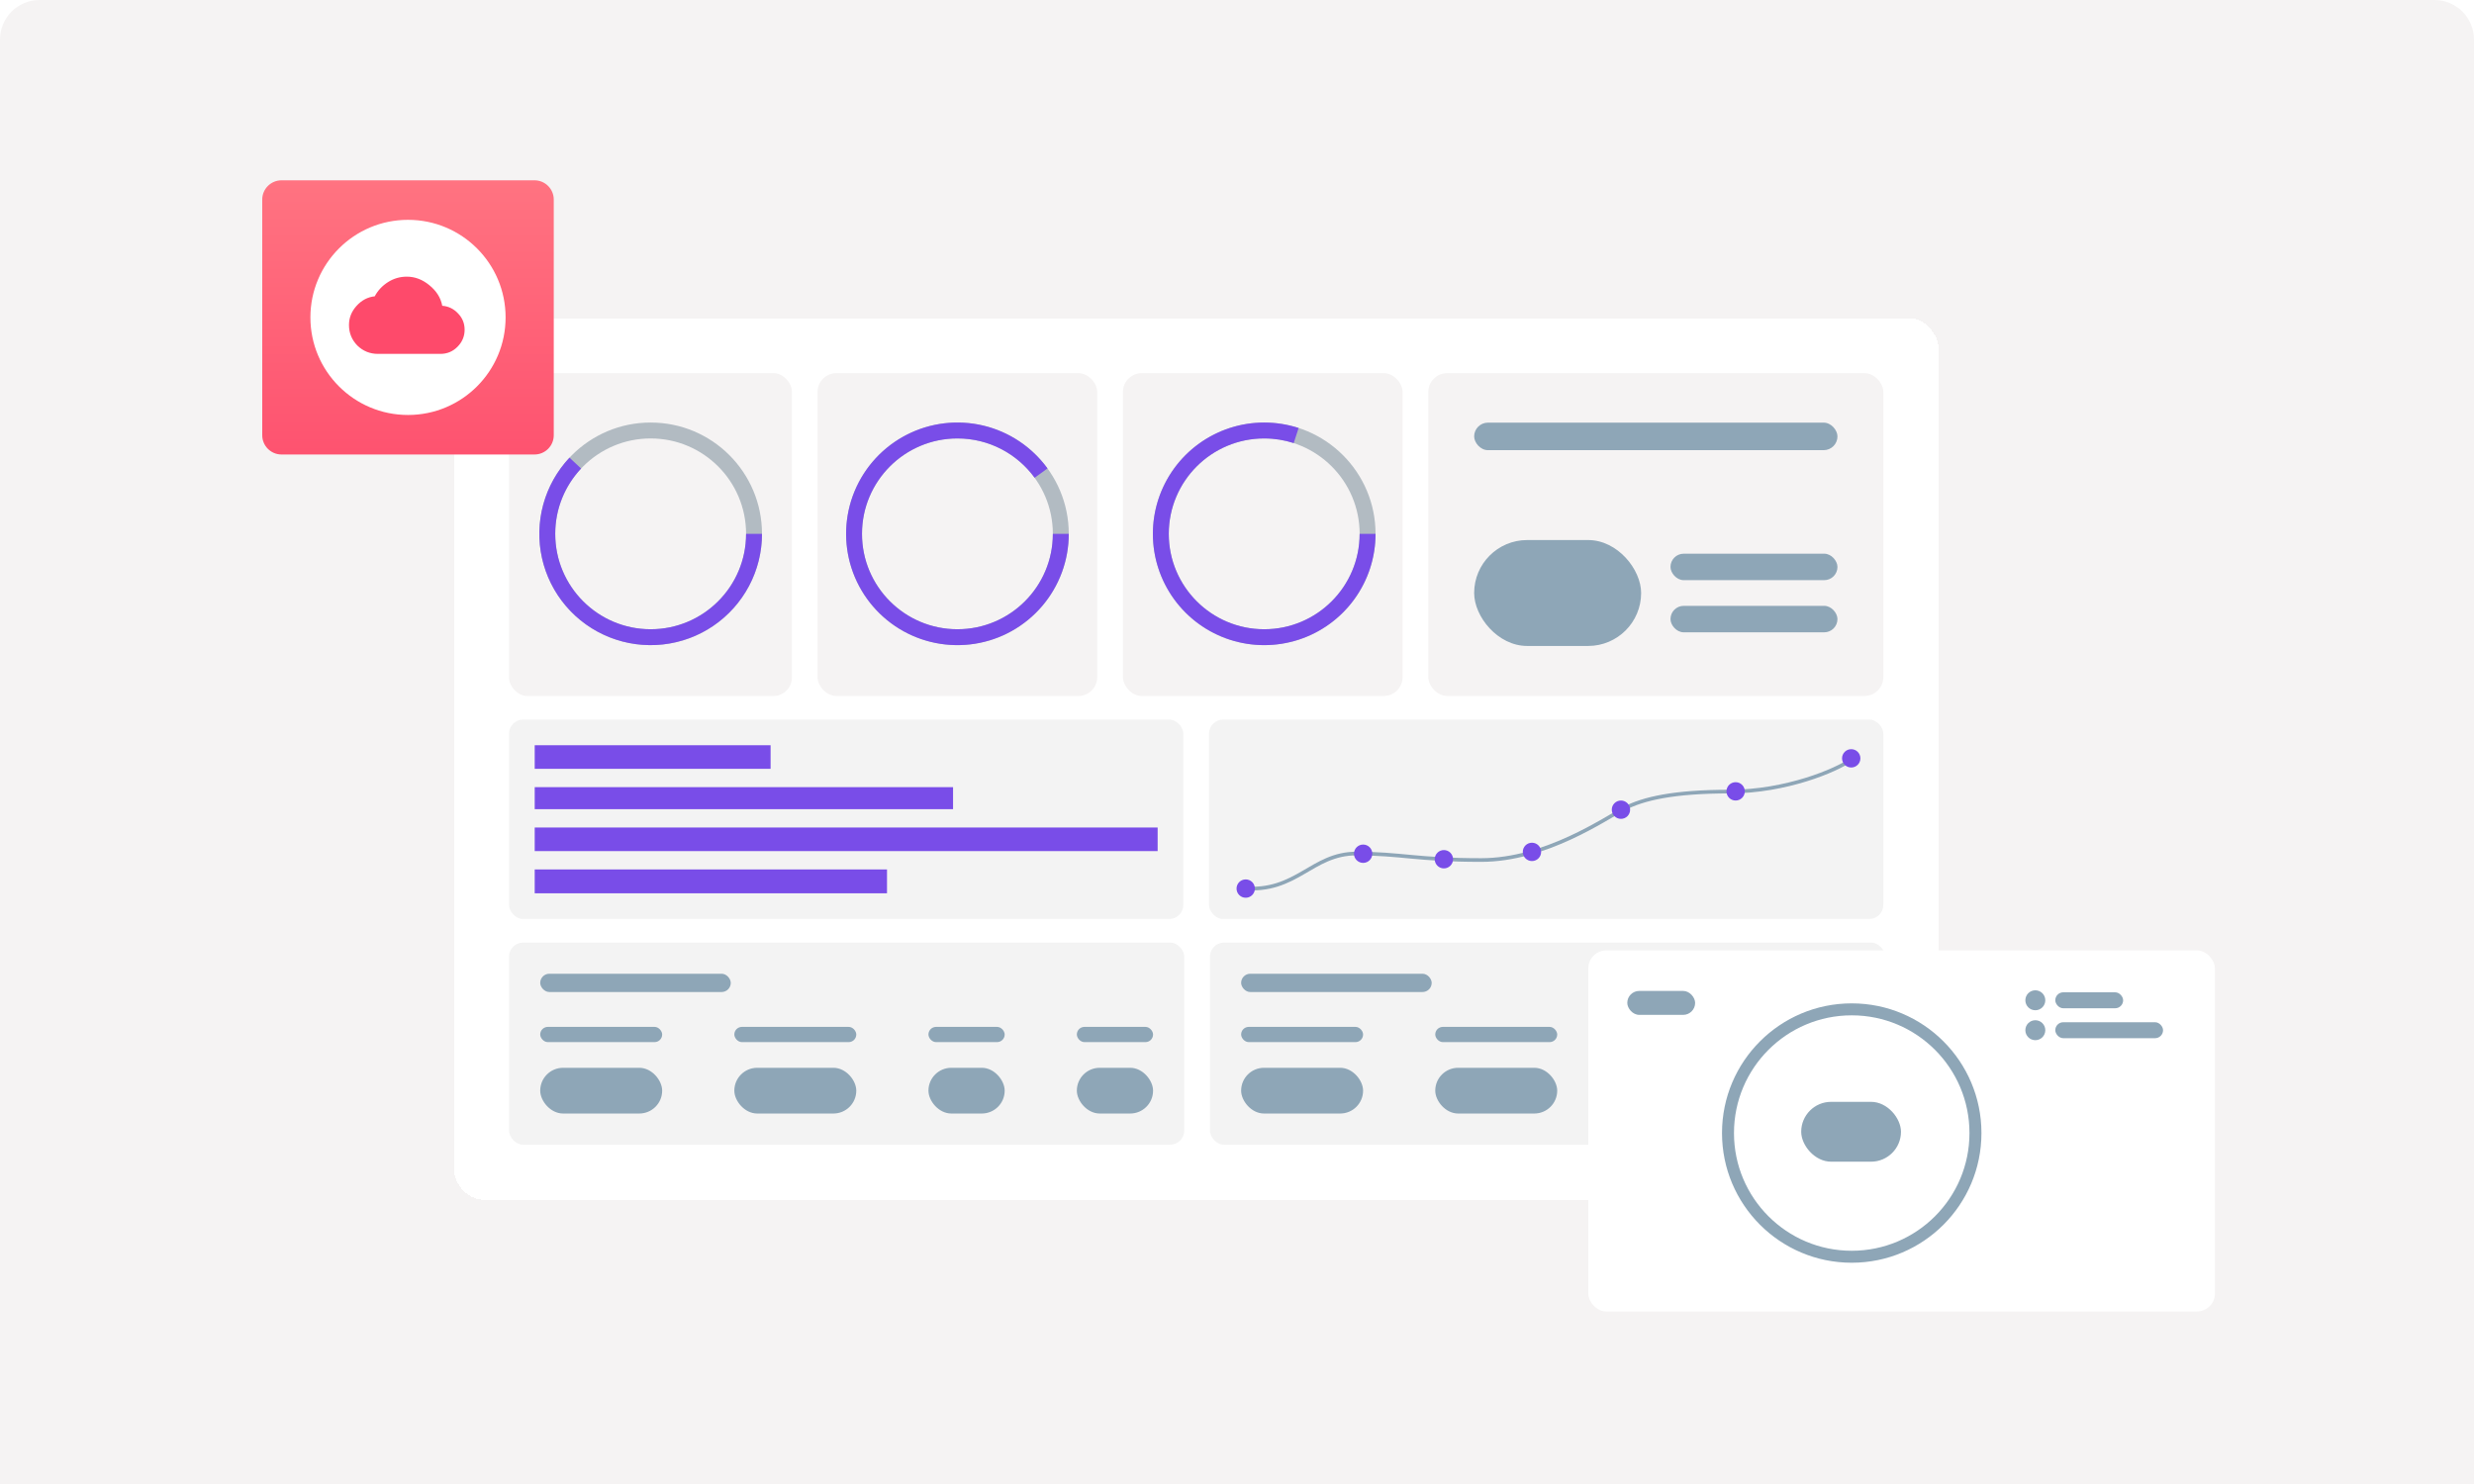 <?xml version="1.0" encoding="UTF-8"?> <svg xmlns="http://www.w3.org/2000/svg" width="500" height="300" viewBox="0 0 500 300" fill="none"><path d="M0 8C0 3.582 3.582 0 8 0H492C496.418 0 500 3.582 500 8V300H0V8Z" fill="#F5F3F3"></path><g filter="url(#filter0_d_1805_19696)"><rect x="91.75" y="63.885" width="300" height="178.23" rx="6" fill="white" shape-rendering="crispEdges"></rect><rect x="102.875" y="75.01" width="57.161" height="65.266" rx="3.708" fill="#F5F3F3"></rect><path fill-rule="evenodd" clip-rule="evenodd" d="M131.5 130C143.926 130 154 119.927 154 107.5C154 95.074 143.926 85 131.5 85C119.073 85 109 95.074 109 107.5C109 119.927 119.073 130 131.5 130ZM131.498 126.786C142.149 126.786 150.784 118.152 150.784 107.501C150.784 96.849 142.149 88.215 131.498 88.215C120.847 88.215 112.213 96.849 112.213 107.501C112.213 118.152 120.847 126.786 131.498 126.786Z" fill="#B2BBC2"></path><path fill-rule="evenodd" clip-rule="evenodd" d="M131.498 126.787C142.15 126.787 150.784 118.153 150.784 107.502C150.784 107.501 150.784 107.501 150.784 107.5H154C154 111.17 153.102 114.785 151.385 118.029C149.667 121.272 147.182 124.046 144.147 126.109C141.111 128.172 137.617 129.461 133.969 129.864C130.321 130.267 126.63 129.771 123.217 128.42C119.805 127.069 116.774 124.904 114.391 122.113C112.007 119.322 110.342 115.99 109.542 112.408C108.741 108.826 108.829 105.103 109.797 101.563C110.766 98.023 112.586 94.773 115.098 92.098L117.441 94.298C114.199 97.749 112.213 102.393 112.213 107.502C112.213 118.153 120.847 126.787 131.498 126.787Z" fill="#794DE8"></path><rect x="165.227" y="75.01" width="56.525" height="65.266" rx="3.814" fill="#F5F3F3"></rect><path fill-rule="evenodd" clip-rule="evenodd" d="M193.499 130C205.925 130 215.999 119.927 215.999 107.5C215.999 95.074 205.925 85 193.499 85C181.073 85 170.999 95.074 170.999 107.5C170.999 119.927 181.073 130 193.499 130ZM193.497 126.786C204.149 126.786 212.783 118.152 212.783 107.501C212.783 96.849 204.149 88.215 193.497 88.215C182.846 88.215 174.212 96.849 174.212 107.501C174.212 118.152 182.846 126.786 193.497 126.786Z" fill="#B2BBC2"></path><path fill-rule="evenodd" clip-rule="evenodd" d="M210.608 122.113C214.087 118.039 215.999 112.857 215.999 107.5H212.783C212.783 107.501 212.783 107.501 212.783 107.502C212.783 118.153 204.149 126.787 193.497 126.787C182.846 126.787 174.212 118.153 174.212 107.502C174.212 96.85 182.846 88.216 193.497 88.216C199.912 88.216 205.595 91.347 209.101 96.165L211.702 94.275C208.553 89.941 203.961 86.873 198.751 85.622C193.542 84.371 188.058 85.02 183.284 87.453C178.511 89.885 174.762 93.94 172.712 98.89C170.661 103.839 170.445 109.358 172.1 114.453C173.756 119.548 177.175 123.885 181.743 126.684C186.311 129.484 191.727 130.561 197.019 129.723C202.31 128.885 207.129 126.186 210.608 122.113Z" fill="#794DE8"></path><rect x="226.944" y="75.01" width="56.525" height="65.266" rx="3.814" fill="#F5F3F3"></rect><path fill-rule="evenodd" clip-rule="evenodd" d="M255.5 130C267.927 130 278 119.927 278 107.5C278 95.074 267.927 85 255.5 85C243.074 85 233 95.074 233 107.5C233 119.927 243.074 130 255.5 130ZM255.499 126.786C266.15 126.786 274.784 118.152 274.784 107.501C274.784 96.849 266.15 88.215 255.499 88.215C244.848 88.215 236.213 96.849 236.213 107.501C236.213 118.152 244.848 126.786 255.499 126.786Z" fill="#B2BBC2"></path><path fill-rule="evenodd" clip-rule="evenodd" d="M273.703 120.725C276.496 116.881 278 112.252 278 107.5H274.785C274.785 107.501 274.785 107.501 274.785 107.502C274.785 118.153 266.15 126.787 255.499 126.787C244.848 126.787 236.213 118.153 236.213 107.502C236.213 96.85 244.848 88.216 255.499 88.216C257.58 88.216 259.583 88.545 261.461 89.155L262.453 86.101C257.934 84.633 253.066 84.633 248.547 86.101C244.028 87.57 240.09 90.431 237.297 94.275C234.505 98.119 233 102.749 233 107.5C233 112.252 234.505 116.881 237.297 120.725C240.09 124.569 244.028 127.431 248.547 128.899C253.066 130.367 257.934 130.367 262.453 128.899C266.972 127.431 270.91 124.569 273.703 120.725Z" fill="#794DE8"></path><rect x="288.66" y="75.01" width="91.965" height="65.266" rx="3.814" fill="#F5F3F3"></rect><rect x="297.93" y="85.022" width="73.424" height="5.562" rx="2.781" fill="#8EA6B7"></rect><rect x="297.93" y="108.755" width="33.745" height="21.41" rx="10.705" fill="#8EA6B7"></rect><rect x="337.609" y="111.512" width="33.745" height="5.353" rx="2.676" fill="#8EA6B7"></rect><rect x="337.609" y="122.056" width="33.745" height="5.353" rx="2.676" fill="#8EA6B7"></rect><rect x="102.875" y="145.043" width="136.279" height="40.313" rx="2.86" fill="#F3F3F3"></rect><rect x="108.066" y="150.235" width="47.673" height="4.767" fill="#794DE8"></rect><rect x="108.066" y="158.71" width="84.549" height="4.45" fill="#794DE8"></rect><rect x="108.066" y="166.868" width="125.896" height="4.767" fill="#794DE8"></rect><rect x="108.066" y="175.344" width="71.199" height="4.821" fill="#794DE8"></rect><rect x="244.346" y="145.043" width="136.279" height="40.313" rx="2.86" fill="#F3F3F3"></rect><path d="M251.206 179.125C262.051 180.133 265.042 172.134 274.121 172.134C283.201 172.134 286.311 173.442 299.351 173.442C312.391 173.442 324.416 165.034 328.267 163.029C332.119 161.024 338.209 159.604 349.609 159.604C361.01 159.604 371.177 155.26 373.95 153.255" stroke="#8EA6B7" stroke-width="0.742"></path><circle cx="251.762" cy="179.213" r="1.854" fill="#794DE8"></circle><circle cx="275.495" cy="172.167" r="1.854" fill="#794DE8"></circle><circle cx="291.812" cy="173.28" r="1.854" fill="#794DE8"></circle><circle cx="309.612" cy="171.796" r="1.854" fill="#794DE8"></circle><circle cx="327.597" cy="163.267" r="1.854" fill="#794DE8"></circle><circle cx="350.774" cy="159.559" r="1.854" fill="#794DE8"></circle><circle cx="374.136" cy="152.884" r="1.854" fill="#794DE8"></circle><rect x="102.875" y="190.124" width="136.465" height="40.866" rx="2.86" fill="#F3F3F3"></rect><rect x="109.178" y="196.428" width="38.511" height="3.697" rx="1.849" fill="#8EA6B7"></rect><rect x="109.178" y="207.17" width="24.647" height="3.081" rx="1.54" fill="#8EA6B7"></rect><rect x="109.178" y="215.443" width="24.647" height="9.243" rx="4.621" fill="#8EA6B7"></rect><rect x="148.41" y="207.171" width="24.647" height="3.081" rx="1.54" fill="#8EA6B7"></rect><rect x="148.41" y="215.443" width="24.647" height="9.243" rx="4.621" fill="#8EA6B7"></rect><rect x="187.642" y="207.171" width="15.405" height="3.081" rx="1.54" fill="#8EA6B7"></rect><rect x="187.642" y="215.443" width="15.405" height="9.243" rx="4.621" fill="#8EA6B7"></rect><rect x="217.631" y="207.171" width="15.405" height="3.081" rx="1.54" fill="#8EA6B7"></rect><rect x="217.631" y="215.443" width="15.405" height="9.243" rx="4.621" fill="#8EA6B7"></rect><rect x="244.531" y="190.124" width="136.465" height="40.866" rx="2.86" fill="#F3F3F3"></rect><rect x="250.835" y="196.428" width="38.511" height="3.697" rx="1.849" fill="#8EA6B7"></rect><rect x="250.835" y="207.17" width="24.647" height="3.081" rx="1.54" fill="#8EA6B7"></rect><rect x="250.835" y="215.443" width="24.647" height="9.243" rx="4.621" fill="#8EA6B7"></rect><rect x="290.067" y="207.171" width="24.647" height="3.081" rx="1.54" fill="#8EA6B7"></rect><rect x="290.067" y="215.443" width="24.647" height="9.243" rx="4.621" fill="#8EA6B7"></rect><rect x="329.298" y="207.171" width="15.405" height="3.081" rx="1.54" fill="#8EA6B7"></rect><rect x="329.298" y="215.443" width="15.405" height="9.243" rx="4.621" fill="#8EA6B7"></rect><rect x="359.287" y="207.171" width="15.405" height="3.081" rx="1.54" fill="#8EA6B7"></rect><rect x="359.287" y="215.443" width="15.405" height="9.243" rx="4.621" fill="#8EA6B7"></rect></g><g filter="url(#filter1_d_1805_19696)"><path d="M53 39.895C53 37.744 54.744 36 56.895 36L108.021 36C110.172 36 111.916 37.744 111.916 39.895L111.916 87.532C111.916 89.683 110.172 91.427 108.021 91.427L56.895 91.427C54.744 91.427 53 89.683 53 87.532L53 39.895Z" fill="url(#paint0_linear_1805_19696)"></path><g clip-path="url(#clip0_1805_19696)"><ellipse cx="82.458" cy="63.714" rx="19.725" ry="19.725" fill="white"></ellipse><path d="M89.382 61.365C90.629 61.456 91.695 61.974 92.577 62.917C93.46 63.83 93.901 64.926 93.901 66.204C93.901 67.543 93.414 68.699 92.44 69.673C91.497 70.616 90.356 71.088 89.017 71.088H76.372C74.759 71.088 73.374 70.525 72.218 69.399C71.092 68.243 70.529 66.858 70.529 65.245C70.529 63.815 71.031 62.537 72.035 61.411C73.07 60.254 74.303 59.6 75.733 59.448C76.372 58.261 77.27 57.303 78.426 56.572C79.583 55.842 80.846 55.477 82.215 55.477C83.858 55.477 85.38 56.055 86.78 57.211C88.21 58.368 89.078 59.752 89.382 61.365Z" fill="#FE4A6B"></path></g></g><g filter="url(#filter2_d_1805_19696)"><rect x="321" y="191" width="126.641" height="73" rx="3.636" fill="white"></rect><rect x="328.877" y="199.192" width="13.713" height="4.84" rx="2.42" fill="#8EA6B7"></rect><rect x="415.378" y="199.47" width="13.713" height="3.227" rx="1.613" fill="#8EA6B7"></rect><circle cx="411.344" cy="201.082" r="2.017" fill="#8EA6B7"></circle><rect x="415.378" y="205.52" width="21.779" height="3.227" rx="1.613" fill="#8EA6B7"></rect><circle cx="411.344" cy="207.132" r="2.017" fill="#8EA6B7"></circle><circle cx="374.237" cy="227.923" r="25.006" stroke="#8EA6B7" stroke-width="2.42"></circle><rect x="364.025" y="221.614" width="20.166" height="12.099" rx="6.05" fill="#8EA6B7"></rect></g><defs><filter id="filter0_d_1805_19696" x="82.531" y="55.085" width="318.438" height="196.667" filterUnits="userSpaceOnUse" color-interpolation-filters="sRGB"><feFlood flood-opacity="0" result="BackgroundImageFix"></feFlood><feColorMatrix in="SourceAlpha" type="matrix" values="0 0 0 0 0 0 0 0 0 0 0 0 0 0 0 0 0 0 127 0" result="hardAlpha"></feColorMatrix><feMorphology radius="0.838" operator="dilate" in="SourceAlpha" result="effect1_dropShadow_1805_19696"></feMorphology><feOffset dy="0.419"></feOffset><feGaussianBlur stdDeviation="4.19"></feGaussianBlur><feComposite in2="hardAlpha" operator="out"></feComposite><feColorMatrix type="matrix" values="0 0 0 0 0 0 0 0 0 0 0 0 0 0 0 0 0 0 0.1 0"></feColorMatrix><feBlend mode="normal" in2="BackgroundImageFix" result="effect1_dropShadow_1805_19696"></feBlend><feBlend mode="normal" in="SourceGraphic" in2="effect1_dropShadow_1805_19696" result="shape"></feBlend></filter><filter id="filter1_d_1805_19696" x="43.07" y="26.521" width="78.776" height="75.287" filterUnits="userSpaceOnUse" color-interpolation-filters="sRGB"><feFlood flood-opacity="0" result="BackgroundImageFix"></feFlood><feColorMatrix in="SourceAlpha" type="matrix" values="0 0 0 0 0 0 0 0 0 0 0 0 0 0 0 0 0 0 127 0" result="hardAlpha"></feColorMatrix><feMorphology radius="0.903" operator="dilate" in="SourceAlpha" result="effect1_dropShadow_1805_19696"></feMorphology><feOffset dy="0.451"></feOffset><feGaussianBlur stdDeviation="4.514"></feGaussianBlur><feComposite in2="hardAlpha" operator="out"></feComposite><feColorMatrix type="matrix" values="0 0 0 0 0 0 0 0 0 0 0 0 0 0 0 0 0 0 0.1 0"></feColorMatrix><feBlend mode="normal" in2="BackgroundImageFix" result="effect1_dropShadow_1805_19696"></feBlend><feBlend mode="normal" in="SourceGraphic" in2="effect1_dropShadow_1805_19696" result="shape"></feBlend></filter><filter id="filter2_d_1805_19696" x="296.14" y="167.27" width="176.361" height="122.72" filterUnits="userSpaceOnUse" color-interpolation-filters="sRGB"><feFlood flood-opacity="0" result="BackgroundImageFix"></feFlood><feColorMatrix in="SourceAlpha" type="matrix" values="0 0 0 0 0 0 0 0 0 0 0 0 0 0 0 0 0 0 127 0" result="hardAlpha"></feColorMatrix><feMorphology radius="2.26" operator="dilate" in="SourceAlpha" result="effect1_dropShadow_1805_19696"></feMorphology><feOffset dy="1.13"></feOffset><feGaussianBlur stdDeviation="11.3"></feGaussianBlur><feComposite in2="hardAlpha" operator="out"></feComposite><feColorMatrix type="matrix" values="0 0 0 0 0 0 0 0 0 0 0 0 0 0 0 0 0 0 0.1 0"></feColorMatrix><feBlend mode="normal" in2="BackgroundImageFix" result="effect1_dropShadow_1805_19696"></feBlend><feBlend mode="normal" in="SourceGraphic" in2="effect1_dropShadow_1805_19696" result="shape"></feBlend></filter><linearGradient id="paint0_linear_1805_19696" x1="82.458" y1="36" x2="82.458" y2="106.412" gradientUnits="userSpaceOnUse"><stop stop-color="#FF7381"></stop><stop offset="1" stop-color="#FE4A6B"></stop></linearGradient><clipPath id="clip0_1805_19696"><rect width="39.943" height="39.45" fill="white" transform="translate(62.486 43.989)"></rect></clipPath></defs></svg> 